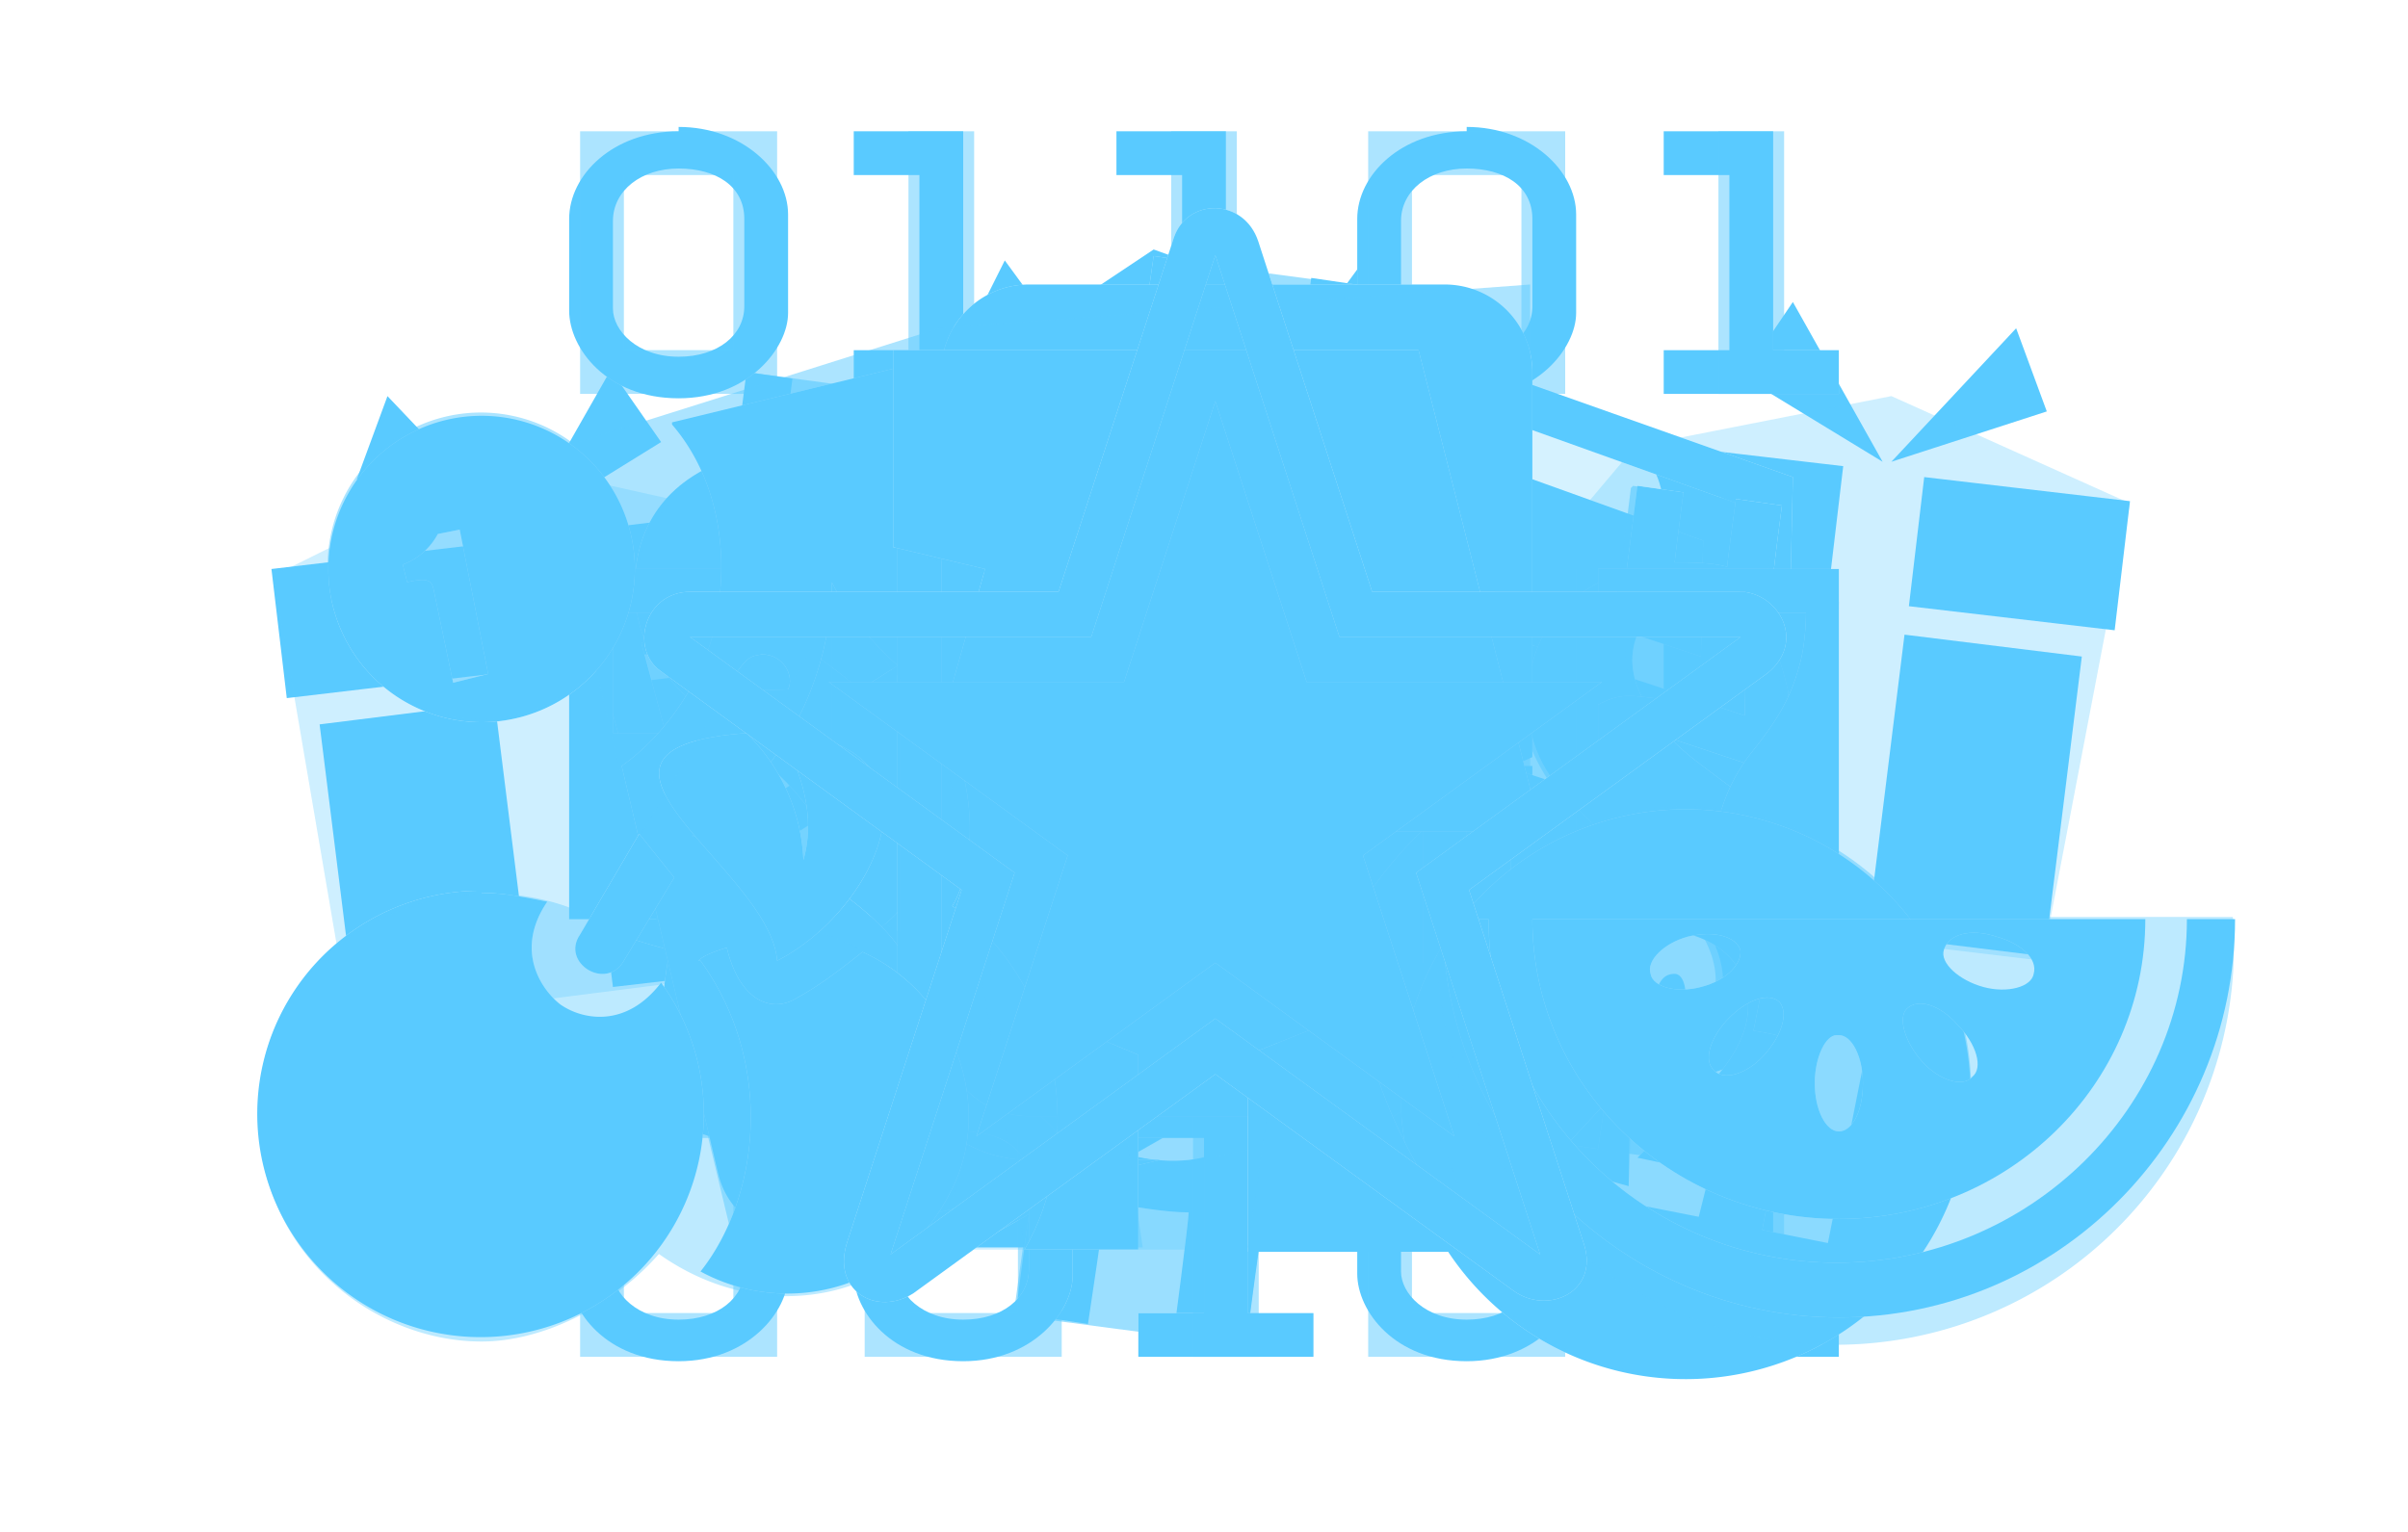 <svg xmlns="http://www.w3.org/2000/svg" width="110" height="70" style="fill:rgba(255,255,255,0.6);fill-rule:evenodd;clip-rule:evenodd;stroke-linejoin:round" stroke-miterlimit="2">
    <defs>
        <filter id="Blur5">
            <feGaussianBlur in="SourceGraphic" stdDeviation="5"/>
        </filter>
    </defs>
    <view id="active-bonus" viewBox="0 0 110 70"/>
    <view id="active-bonus-on" viewBox="120 0 110 70"/>
    <view id="high-limit" viewBox="0 70 110 70"/>
    <view id="high-limit-on" viewBox="120 70 110 70"/>
    <view id="jackpot-slot" viewBox="0 140 110 70"/>
    <view id="jackpot-slot-on" viewBox="120 140 110 70"/>
    <view id="mega-matrix" viewBox="0 210 110 70"/>
    <view id="mega-matrix-on" viewBox="120 210 110 70"/>
    <view id="video-poker-and-keno" viewBox="0 280 110 70"/>
    <view id="video-poker-and-keno-on" viewBox="120 280 110 70"/>
    <view id="slots" viewBox="0 350 110 70"/>
    <view id="slots-on" viewBox="120 350 110 70"/>
    <view id="top-picks" viewBox="0 420 110 70"/>
    <view id="top-picks-on" viewBox="120 420 110 70"/>
    <g>
        <g>
            <path d="M51,57 l-13,0 l0,-22 l13,0 l0,22 Z m19,0 l-13,0 l0,-22 l13,0 l0,22 Z m-19,-24 l-15,0 l0,-9.5 l15,0 l0,9.5 Z m21,0 l-15,0 l0,-9.5 l15,0 l0,9.5 Z m-17.6,-10.3 l7.9,-10.8 l2.9,5.8 l-10.8,5 Z m-0.6,0 l-7.9,-10.8 l-2.9,5.8 l10.8,5 Z"/>
            <path d="M22.6,32.1 l1.7,13.6 l-8,1 l-1.7,-13.6 l8,-1 Z m9.4,-1.2 l0,2 c0,2 2,3.5 2,3.5 l0,8 l-6,0.7 l-1.7,-13.6 l5.7,-0.7 Z m-10.3,-6 l0.7,5.9 l-9.3,1.1 l-0.7,-5.9 l9.3,-1.1 Z m10.3,-1.3 l0,6 l-5.9,0.7 l-0.7,-5.9 l6.6,-0.8 Z m-8.6,0.5 l-5.7,-6 l-1.4,3.8 l7,2.3 Z m0.4,0 l4.1,-7.2 l2.3,3.3 l-6.3,3.9 Z"/>
            <path d="M87,29 l8.1,1 l-1.7,13.7 l-8.1,-1 l1.7,-13.7 Z m-11,-1.4 l7.3,0.9 l-1.7,13.7 l-7.6,-0.9 l0,-4 l0.1,-1 c1.1,-0.8 1.8,-2 1.9,-3.4 l0,-5.3 Z m11.9,-5.8 l9.4,1.1 l-0.7,5.9 l-9.4,-1.1 l0.7,-5.9 Z m-13.1,-1.3 l0,-0.3 l9.4,1.1 l-0.7,5.9 l-7.5,-0.9 l0,-2.9 c0,-1.3 -0.5,-2.3 -1.2,-2.9 Z m11.6,0.6 l5.7,-6.1 l1.4,3.8 l-7.1,2.3 Z m-0.4,0 l-4.1,-7.3 l-2.3,3.4 l6.4,3.9 Z"/>
        </g>
        <g fill="#59caff" style="transform:translateX(120px)">
            <path d="M51,57 l-13,0 l0,-22 l13,0 l0,22 Z m19,0 l-13,0 l0,-22 l13,0 l0,22 Z m-19,-24 l-15,0 l0,-9.5 l15,0 l0,9.5 Z m21,0 l-15,0 l0,-9.5 l15,0 l0,9.5 Z m-17.6,-10.3 l7.9,-10.8 l2.9,5.8 l-10.8,5 Z m-0.6,0 l-7.9,-10.8 l-2.9,5.8 l10.8,5 Z"/>
            <path d="M22.6,32.1 l1.7,13.6 l-8,1 l-1.7,-13.6 l8,-1 Z m9.4,-1.2 l0,2 c0,2 2,3.5 2,3.5 l0,8 l-6,0.7 l-1.7,-13.6 l5.7,-0.7 Z m-10.3,-6 l0.7,5.9 l-9.3,1.1 l-0.7,-5.9 l9.3,-1.1 Z m10.3,-1.3 l0,6 l-5.9,0.7 l-0.7,-5.9 l6.6,-0.8 Z m-8.6,0.5 l-5.7,-6 l-1.4,3.8 l7,2.3 Z m0.4,0 l4.1,-7.2 l2.3,3.3 l-6.3,3.9 Z"/>
            <path d="M87,29 l8.1,1 l-1.7,13.7 l-8.1,-1 l1.7,-13.7 Z m-11,-1.4 l7.3,0.9 l-1.7,13.7 l-7.6,-0.9 l0,-4 l0.1,-1 c1.1,-0.8 1.8,-2 1.9,-3.4 l0,-5.3 Z m11.9,-5.8 l9.4,1.1 l-0.7,5.9 l-9.4,-1.1 l0.7,-5.9 Z m-13.1,-1.3 l0,-0.3 l9.4,1.1 l-0.7,5.9 l-7.5,-0.9 l0,-2.9 c0,-1.3 -0.5,-2.3 -1.2,-2.9 Z m11.6,0.6 l5.7,-6.1 l1.4,3.8 l-7.1,2.3 Z m-0.4,0 l-4.1,-7.3 l-2.3,3.4 l6.4,3.9 Z"/>
            <g style="filter:url(#Blur5);" opacity="0.30">
                <path d="M38,57 l0,-13 l-22,2.8 l-3.5,-20.5 l10.5,-5.2 l11.2,2.5 l19.6,-5.5 l18.2,5.5 l2.7,-3.2 l11.7,-2.3 l10.9,4.9 l-4,20.9 l-23.4,-2.8 l-0.1,16 l-32,0 Z"/>
            </g>
        </g>
    </g>
    <g style="transform:translateY(70px)">
        <g>
            <path d="M74.5,47.9 l-17.9,-5.5 l-15.9,9.6 l1.7,6.1 l15.1,-8.6 l16.9,4.7 l0.1,-6.3 Z" />
            <path d="M75.1,37.1 l-20,-6.6 l-17.8,11.2 l1.8,6.8 l16.9,-10.1 l18.8,5.7 l0.1,-7.1 Z" />
            <path d="M81.9,21.8 l-0.3,13.7 l-27,-9 l-24.1,15.3 l-3.6,-13.2 l25.8,-17.2 l9.7,3.5 Z m-52.6,7.6 l2.5,9.2 l22.6,-14.3 l25.3,8.4 l0.2,-9.5 l-26.8,-9.6 l-7.9,5.3 Z" />
            <path d="M31.6,30.3 l1.4,5.2 l21.1,-13.4 l23.6,7.9 l0.1,-5.3 l-24.5,-8.8 l-7.3,4.8 Z" />
        </g>
        <g fill="#59caff" style="transform:translateX(120px)">
            <path d="M74.5,47.9 l-17.9,-5.5 l-15.9,9.6 l1.7,6.1 l15.1,-8.6 l16.9,4.7 l0.1,-6.3 Z" />
            <path d="M75.1,37.1 l-20,-6.6 l-17.8,11.2 l1.8,6.8 l16.9,-10.1 l18.8,5.7 l0.1,-7.1 Z" />
            <path d="M81.9,21.8 l-0.3,13.7 l-27,-9 l-24.1,15.3 l-3.6,-13.2 l25.8,-17.2 l9.7,3.5 Z m-52.6,7.6 l2.5,9.2 l22.6,-14.3 l25.3,8.4 l0.2,-9.5 l-26.8,-9.6 l-7.9,5.3 Z" />
            <path d="M31.6,30.3 l1.4,5.2 l21.1,-13.4 l23.6,7.9 l0.1,-5.3 l-24.5,-8.8 l-7.3,4.8 Z" />
            <g style="filter:url(#Blur5);" opacity="0.25">
                <path d="M42.3,58.1 l-6,-20 l-4.5,0.4 l-2.5,-9.2 l23.7,-15.8 l26.9,9.6 l-0.2,9.6 l-4.3,0.7 l-1,20.7 l-16.7,-4.7 l-15.3,8.7 Z"/>
            </g>
        </g>
    </g>
    <g style="transform:translateY(140px)">
        <g>
            <path d="M33.6,20.9 l0.5,-3.9 l2.1,0.3 c0,0 -0.4,3.1 -0.4,3.2 c0.7,0 1.7,0 2.4,0.2 c0,-0.2 0.4,-3.1 0.4,-3.1 l2.1,0.3 c0,0 -0.4,3 -0.4,3.3 c0.8,0.2 2.3,0.9 3,1.1 c0,2 -0.2,4 -0.3,5.4 c-0.3,0.2 -0.9,0.3 -1.8,-0.1 c-0.2,-1.5 -0.7,-3.3 -1.4,-4.3 c-1.4,-1.8 -4.3,-1.9 -5.3,-0.3 c-1,1.6 -0.9,3.2 0.9,5.3 c1.3,1.5 3,2.2 4.9,4.2 c1.4,1.5 2.4,3.2 2.4,5.1 c0,3.8 -3.6,5.9 -5.5,6.3 c0,0.3 -0.5,4 -0.5,4 l-2.1,-0.3 c0,0 0.4,-3.3 0.5,-3.5 c-0.7,0 -1.7,-0.2 -2.4,-0.3 c0,0.2 -0.5,3.5 -0.5,3.5 l-2.1,-0.3 c0,0 0.4,-3.4 0.5,-3.6 c-1.3,-0.3 -2.5,-0.8 -3.5,-1 c-0.2,-1.3 -0.3,-3.6 0.1,-5.9 c0.7,-0.1 1.4,-0.1 1.8,0.1 c0.1,1.9 1.1,3.8 2.4,4.8 c1.7,1.4 4.2,1.5 5.6,0.3 c1.5,-1.4 0.9,-3.5 -0.1,-4.8 c-1.8,-2.4 -3.1,-2.6 -5.3,-4.8 c-1.7,-1.7 -2.6,-3 -2.6,-5.3 c0,-3 1.7,-5 4.5,-5.9 Z" />
            <path d="M74.3,26.1 l0.5,-3.9 l2.1,0.3 c0,0 -0.4,3.1 -0.4,3.2 c0.7,0 1.7,0 2.4,0.2 c0.0,-0.2 0.4,-3.1 0.4,-3.1 l2.1,0.3 c0,0 -0.4,3 -0.4,3.3 c0.8,0.2 2.3,0.9 3,1.1 c0,2 -0.2,4 -0.3,5.4 c-0.3,0.2 -0.9,0.3 -1.8,-0.1 c-0.2,-1.5 -0.7,-3.3 -1.4,-4.3 c-1.4,-1.8 -4.3,-2 -5.3,-0.3 c-1,1.6 -0.9,3.1 0.9,5.3 c1.3,1.5 3,2.2 4.9,4.2 c1.4,1.5 2.4,3.2 2.4,5.1 c0,3.8 -3.6,5.9 -5.5,6.3 c0,0.3 -0.5,4 -0.5,4 l-2,-0.3 c0,0 0.4,-3.3 0.5,-3.5 c-0.7,0 -1.7,-0.2 -2.4,-0.3 c0,0.2 -0.5,3.5 -0.5,3.5 l-2.1,-0.3 c0,0 0.4,-3.4 0.5,-3.6 c-1.3,-0.3 -2.5,-0.8 -3.5,-1 c-0.2,-1.3 -0.3,-3.6 0.1,-5.9 c0.7,-0.1 1.4,-0.1 1.8,0.1 c0.1,1.9 1.1,3.8 2.4,4.8 c1.7,1.4 4.2,1.5 5.6,0.3 c1.5,-1.4 0.9,-3.5 -0.1,-4.8 c-1.8,-2.4 -3,-2.6 -5.3,-4.8 c-1.7,-1.7 -2.6,-3 -2.6,-5.3 c0,-3 1.7,-5 4.5,-5.9 Z" />
            <path d="M51.8,18 l0.9,-6.3 l3.4,0.5 c0,0 -0.7,5 -0.7,5.2 c1.2,-0.1 2.7,0 3.8,0.3 c0.1,-0.4 0.7,-5 0.7,-5 l3.4,0.5 c0,0 -0.6,4.8 -0.7,5.4 c1.3,0.3 3.7,1.4 4.9,1.8 c0,3.3 -0.3,6.6 -0.5,8.7 c-0.5,0.4 -1.5,0.5 -2.8,-0.1 c-0.3,-2.5 -1.1,-5.3 -2.3,-6.9 c-2.3,-2.9 -6.9,-3.1 -8.5,-0.5 c-1.6,2.6 -1.5,5.1 1.4,8.5 c2.1,2.4 4.9,3.6 8,6.7 c2.3,2.4 3.9,5.1 3.9,8.1 c0,6.2 -5.8,9.5 -8.9,10.2 c-0.1,0.4 -0.9,6.5 -0.9,6.5 l-3.3,-0.5 c0,0 0.7,-5.3 0.7,-5.7 c-1.1,0 -2.8,-0.3 -3.8,-0.5 c0,0.3 -0.8,5.6 -0.8,5.6 l-3.3,-0.5 c0,0 0.7,-5.4 0.8,-5.8 c-2.1,-0.5 -4,-1.3 -5.7,-1.6 c-0.4,-2 -0.4,-5.7 0.2,-9.4 c1.2,-0.2 2.2,-0.1 2.8,0.2 c0.2,3.1 1.7,6.1 3.9,7.8 c2.8,2.2 6.8,2.5 9,0.5 c2.4,-2.2 1.4,-5.7 -0.2,-7.8 c-2.9,-3.9 -4.9,-4.2 -8.5,-7.7 c-2.8,-2.8 -4.1,-4.8 -4.1,-8.6 c0,-4.8 2.7,-8 7.3,-9.5 Z" />
        </g>
        <g fill="#59caff" style="transform:translateX(120px)">
            <path d="M33.6,20.9 l0.5,-3.9 l2.1,0.3 c0,0 -0.4,3.1 -0.4,3.2 c0.7,0 1.7,0 2.4,0.2 c0,-0.2 0.4,-3.1 0.4,-3.1 l2.1,0.3 c0,0 -0.4,3 -0.4,3.3 c0.8,0.2 2.3,0.9 3,1.1 c0,2 -0.2,4 -0.3,5.4 c-0.3,0.2 -0.9,0.3 -1.8,-0.1 c-0.2,-1.5 -0.7,-3.3 -1.4,-4.3 c-1.4,-1.8 -4.3,-1.9 -5.3,-0.3 c-1,1.6 -0.9,3.2 0.9,5.3 c1.3,1.5 3,2.2 4.9,4.2 c1.4,1.5 2.4,3.2 2.4,5.1 c0,3.8 -3.6,5.9 -5.5,6.3 c0,0.3 -0.5,4 -0.5,4 l-2.1,-0.3 c0,0 0.4,-3.3 0.5,-3.5 c-0.7,0 -1.7,-0.2 -2.4,-0.3 c0,0.2 -0.5,3.5 -0.5,3.5 l-2.1,-0.3 c0,0 0.4,-3.4 0.5,-3.6 c-1.3,-0.3 -2.5,-0.8 -3.5,-1 c-0.2,-1.3 -0.3,-3.6 0.1,-5.9 c0.7,-0.1 1.4,-0.1 1.8,0.1 c0.1,1.9 1.1,3.8 2.4,4.8 c1.7,1.4 4.2,1.5 5.6,0.3 c1.5,-1.4 0.9,-3.5 -0.1,-4.8 c-1.8,-2.4 -3.1,-2.6 -5.3,-4.8 c-1.7,-1.7 -2.6,-3 -2.6,-5.3 c0,-3 1.7,-5 4.5,-5.9 Z" />
            <path d="M74.3,26.1 l0.5,-3.9 l2.1,0.3 c0,0 -0.4,3.1 -0.4,3.2 c0.7,0 1.7,0 2.4,0.2 c0.0,-0.2 0.4,-3.1 0.4,-3.1 l2.1,0.3 c0,0 -0.4,3 -0.4,3.3 c0.8,0.2 2.3,0.9 3,1.1 c0,2 -0.2,4 -0.3,5.4 c-0.3,0.2 -0.9,0.3 -1.8,-0.1 c-0.2,-1.5 -0.7,-3.3 -1.4,-4.3 c-1.4,-1.8 -4.3,-2 -5.3,-0.3 c-1,1.6 -0.9,3.1 0.9,5.3 c1.3,1.5 3,2.2 4.9,4.2 c1.4,1.5 2.4,3.2 2.4,5.1 c0,3.8 -3.6,5.9 -5.5,6.3 c0,0.3 -0.5,4 -0.5,4 l-2,-0.3 c0,0 0.4,-3.3 0.5,-3.5 c-0.7,0 -1.7,-0.2 -2.4,-0.3 c0,0.2 -0.5,3.5 -0.5,3.5 l-2.1,-0.3 c0,0 0.4,-3.4 0.5,-3.6 c-1.3,-0.3 -2.5,-0.8 -3.5,-1 c-0.2,-1.3 -0.3,-3.6 0.1,-5.9 c0.7,-0.1 1.4,-0.1 1.8,0.1 c0.1,1.9 1.1,3.8 2.4,4.8 c1.7,1.4 4.2,1.5 5.6,0.3 c1.5,-1.4 0.9,-3.5 -0.1,-4.8 c-1.8,-2.4 -3,-2.6 -5.3,-4.8 c-1.7,-1.7 -2.6,-3 -2.6,-5.3 c0,-3 1.7,-5 4.5,-5.9 Z" />
            <path d="M51.8,18 l0.9,-6.3 l3.4,0.5 c0,0 -0.7,5 -0.7,5.2 c1.2,-0.1 2.7,0 3.8,0.3 c0.1,-0.4 0.7,-5 0.7,-5 l3.4,0.5 c0,0 -0.6,4.8 -0.7,5.4 c1.3,0.3 3.7,1.4 4.9,1.8 c0,3.3 -0.3,6.6 -0.5,8.7 c-0.5,0.4 -1.5,0.5 -2.8,-0.1 c-0.3,-2.5 -1.1,-5.3 -2.3,-6.9 c-2.3,-2.9 -6.9,-3.1 -8.5,-0.5 c-1.6,2.6 -1.5,5.1 1.4,8.5 c2.1,2.4 4.9,3.6 8,6.7 c2.3,2.4 3.9,5.1 3.9,8.1 c0,6.2 -5.8,9.5 -8.9,10.2 c-0.1,0.4 -0.9,6.5 -0.9,6.5 l-3.3,-0.5 c0,0 0.7,-5.3 0.7,-5.7 c-1.1,0 -2.8,-0.3 -3.8,-0.5 c0,0.3 -0.8,5.6 -0.8,5.6 l-3.3,-0.5 c0,0 0.7,-5.4 0.8,-5.8 c-2.1,-0.5 -4,-1.3 -5.7,-1.6 c-0.4,-2 -0.4,-5.7 0.2,-9.4 c1.2,-0.2 2.2,-0.1 2.8,0.2 c0.2,3.1 1.7,6.1 3.9,7.8 c2.8,2.2 6.8,2.5 9,0.5 c2.4,-2.2 1.4,-5.7 -0.2,-7.8 c-2.9,-3.9 -4.9,-4.2 -8.5,-7.7 c-2.8,-2.8 -4.1,-4.8 -4.1,-8.6 c0,-4.8 2.7,-8 7.3,-9.5 Z" />
            <g style="filter:url(#Blur5);" opacity="0.6">
                <path d="M34.1,17 l6.6,0.9 l-0.5,3.4 l3.1,1.1 l-0.3,5.4 l-1.8,-0.1 c0,0 -0.2,-5.5 -4.1,-5.7 c-3.3,-0.2 -5.7,3.9 1.2,8.7 c6.3,4.4 5.7,11.1 -1,13.2 c-0.2,0.6 -0.5,4  -0.5,4 l-6.6,-0.9 l0.5,-3.6 l-3.5,-1 l0.2,-5.9 l1.7,0.1 c0,0 0.4,5.2 5.1,6 c2.9,0.5 6.8,-3.4 0,-8.3 c-8.9,-6.5 -4.2,-12.2 -0.6,-13.3 c0.1,-0.6 0.6,-3.9 0.6,-3.9 Z"/>
                <path d="M74.6,22.2 l6.6,0.9 l-0.5,3.4 l3,1.1 l-0.3,5.4 l-1.8,-0.1 c0,0 -0.2,-5.5 -4.1,-5.7 c-3.3,-0.2 -5.7,3.8 1.2,8.7 c6.3,4.4 5.7,11.1 -1,13.2 c-0.2,0.6 -0.5,4 -0.5,4 l-6.6,-0.9 l0.5,-3.6 l-3.5,-1 l0.2,-5.9 l1.7,0.1 c0,0 0.4,5.2 5.1,6 c2.9,0.5 6.8,-3.4 0,-8.3 c-8.9,-6.5 -4.2,-12.2 -0.6,-13.3 c0.1,-0.6 0.5,-3.9 0.5,-3.9 Z"/>
                <path d="M52.7,11.8 l10.6,1.4 l-0.8,5.4 l4.9,1.8 l-0.5,8.7 l-2.9,-0.1 c0,0 -0.3,-8.8 -6.6,-9.2 c-5.2,-0.3 -9.2,6.2 2,14 c10.1,7.1 9.2,17.9 -1.6,21.2 c-0.2,1 -0.9,6.5 -0.9,6.5 l-10.6,-1.4 l0.8,-5.8 l-5.7,-1.6 l0.3,-9.5 l2.7,0.1 c0,0 0.6,8.3 8.2,9.7 c4.7,0.9 11,-5.5 0.1,-13.4 c-14.3,-10.5 -6.8,-19.6 -0.9,-21.5 c0.2,-0.9 0.9,-6.2 0.9,-6.2 Z"/>
            </g>
        </g>
    </g>
    <g style="transform:translateY(210px)">
        <g>
            <path d="M65 24v20H45V24h20zm-14.7 2.7H47v6.8h3.6s1-2.1 3-2.1c1.3 0 2.8.4 4.2 0-.1.2-.4.5-1.4 1-1 .6-2.8 1.7-4.5 3.4a8.9 8.9 0 00-2.1 4l-.3 1.6h9v-2.3c.2-1.3.9-3 2-4.5 1.4-2 2.1-3 2.6-5 .3-1.2.4-3 .4-3h-4.3c-.3.6-.5 1.1-1.7 1.1-1.1 0-3.4-.7-5-.7-1.4 0-2.2.3-2.2.3v-.6z"/>
            <path d="M69 20v28H41V20h28zm-2 2H43v24h24V22z"/>
            <path d="M84 42H73v-2h5.3l.1-2a8 8 0 011.6-3.6c1.2-1.5 1.8-2.5 2.2-4 .3-1 .3-2.4.3-2.4H79c-.3.5-.5.8-1.4.8-1 0-2.9-.5-4.3-.5a6 6 0 00-.3 0V26h11v16zm-11-9.8c.4-.2.8-.4 1.4-.4 1 0 2.2.4 3.4 0l-1.2 1c-.7.4-2.3 1.2-3.6 2.5v-3z"/>
            <path d="M37 26v2.8h-.4c-1 0-2.8-.5-4.2-.5-1 0-1.7.2-1.7.2V28H28v5.5h2.9s.8-1.7 2.6-1.7c1 0 2.2.4 3.3 0 0 .2-.3.4-1.1 1-.8.4-2.4 1.2-3.7 2.6a7.2 7.2 0 00-1.7 3.3L30 40h7v2H26V26h11z"/>
            <path d="M31 49.8c2.9 0 5 2 5 4v4.5c0 1.6-1.8 3.9-5 3.9-3.3 0-5-2.3-5-4V54c0-2 2-4 5-4zm0 1.9c-1.7 0-3 1-3 2.4v4c0 1 1.1 2.2 3 2.2 1.8 0 3-1 3-2.3v-4c0-1.5-1.3-2.3-3-2.3z"/>
            <path d="M44 49.8c2.9 0 5 2 5 4v4.5c0 1.6-1.8 3.9-5 3.9-3.3 0-5-2.3-5-4V54c0-2 2-4 5-4zm0 1.9c-1.7 0-3 1-3 2.4v4c0 1 1.1 2.2 3 2.2 1.8 0 3-1 3-2.3v-4c0-1.5-1.3-2.3-3-2.3z"/>
            <path d="M60 62h-8v-2h3v-8h-3v-2h5v10h3v2z" fill-rule="nonzero"/>
            <path d="M67 49.8c2.9 0 5 2 5 4v4.5c0 1.6-1.8 3.9-5 3.9-3.3 0-5-2.3-5-4V54c0-2 2-4 5-4zm0 1.9c-1.7 0-3 1-3 2.4v4c0 1 1.1 2.2 3 2.2 1.8 0 3-1 3-2.3v-4c0-1.5-1.3-2.3-3-2.3z"/>
            <path d="M84 62h-8v-2h3v-8h-3v-2h5v10h3v2z" fill-rule="nonzero"/>
            <path d="M31 5.8c2.9 0 5 2 5 4v4.5c0 1.6-1.8 3.9-5 3.9-3.3 0-5-2.3-5-4V10c0-2 2-4 5-4zm0 1.9c-1.7 0-3 1-3 2.4v4c0 1 1.1 2.2 3 2.2 1.8 0 3-1 3-2.3v-4c0-1.5-1.3-2.3-3-2.3z"/>
            <path d="M47 18h-8v-2h3V8h-3V6h5v10h3v2z" fill-rule="nonzero"/>
            <path d="M59 18h-8v-2h3V8h-3V6h5v10h3v2z" fill-rule="nonzero"/>
            <path d="M67 5.8c2.9 0 5 2 5 4v4.5c0 1.6-1.8 3.9-5 3.9-3.3 0-5-2.3-5-4V10c0-2 2-4 5-4zm0 1.9c-1.7 0-3 1-3 2.4v4c0 1 1.1 2.2 3 2.2 1.8 0 3-1 3-2.3v-4c0-1.5-1.3-2.3-3-2.3z"/>
            <path d="M84 18h-8v-2h3V8h-3V6h5v10h3v2z" fill-rule="nonzero"/>
        </g>
        <g fill="#59caff" style="transform:translateX(120px)">
            <path d="M65 24v20H45V24h20zm-14.7 2.7H47v6.8h3.6s1-2.1 3-2.1c1.3 0 2.8.4 4.2 0-.1.2-.4.5-1.4 1-1 .6-2.8 1.7-4.5 3.4a8.9 8.9 0 00-2.1 4l-.3 1.6h9v-2.3c.2-1.3.9-3 2-4.5 1.4-2 2.1-3 2.6-5 .3-1.2.4-3 .4-3h-4.3c-.3.6-.5 1.1-1.7 1.1-1.1 0-3.4-.7-5-.7-1.4 0-2.2.3-2.2.3v-.6z"/>
            <path d="M69 20v28H41V20h28zm-2 2H43v24h24V22z"/>
            <path d="M84 42H73v-2h5.3l.1-2a8 8 0 011.6-3.6c1.2-1.5 1.8-2.5 2.2-4 .3-1 .3-2.4.3-2.4H79c-.3.5-.5.8-1.4.8-1 0-2.9-.5-4.3-.5a6 6 0 00-.3 0V26h11v16zm-11-9.8c.4-.2.8-.4 1.4-.4 1 0 2.2.4 3.4 0l-1.2 1c-.7.4-2.3 1.2-3.6 2.5v-3z"/>
            <path d="M37 26v2.8h-.4c-1 0-2.8-.5-4.2-.5-1 0-1.7.2-1.7.2V28H28v5.5h2.9s.8-1.7 2.6-1.7c1 0 2.2.4 3.3 0 0 .2-.3.4-1.1 1-.8.4-2.4 1.2-3.7 2.6a7.2 7.2 0 00-1.7 3.3L30 40h7v2H26V26h11z"/>
            <path d="M31 49.8c2.9 0 5 2 5 4v4.5c0 1.6-1.8 3.9-5 3.9-3.3 0-5-2.3-5-4V54c0-2 2-4 5-4zm0 1.9c-1.7 0-3 1-3 2.4v4c0 1 1.1 2.2 3 2.2 1.8 0 3-1 3-2.3v-4c0-1.5-1.3-2.3-3-2.3z"/>
            <path d="M44 49.8c2.9 0 5 2 5 4v4.5c0 1.6-1.8 3.9-5 3.9-3.3 0-5-2.3-5-4V54c0-2 2-4 5-4zm0 1.9c-1.7 0-3 1-3 2.4v4c0 1 1.1 2.2 3 2.2 1.8 0 3-1 3-2.3v-4c0-1.5-1.3-2.3-3-2.3z"/>
            <path d="M60 62h-8v-2h3v-8h-3v-2h5v10h3v2z" fill-rule="nonzero"/>
            <path d="M67 49.8c2.9 0 5 2 5 4v4.5c0 1.6-1.8 3.9-5 3.9-3.3 0-5-2.3-5-4V54c0-2 2-4 5-4zm0 1.9c-1.7 0-3 1-3 2.4v4c0 1 1.1 2.2 3 2.2 1.8 0 3-1 3-2.3v-4c0-1.5-1.3-2.3-3-2.3z"/>
            <path d="M84 62h-8v-2h3v-8h-3v-2h5v10h3v2z" fill-rule="nonzero"/>
            <path d="M31 5.8c2.9 0 5 2 5 4v4.5c0 1.6-1.8 3.9-5 3.9-3.3 0-5-2.3-5-4V10c0-2 2-4 5-4zm0 1.9c-1.7 0-3 1-3 2.4v4c0 1 1.1 2.2 3 2.2 1.8 0 3-1 3-2.3v-4c0-1.5-1.3-2.3-3-2.3z"/>
            <path d="M47 18h-8v-2h3V8h-3V6h5v10h3v2z" fill-rule="nonzero"/>
            <path d="M59 18h-8v-2h3V8h-3V6h5v10h3v2z" fill-rule="nonzero"/>
            <path d="M67 5.8c2.9 0 5 2 5 4v4.5c0 1.6-1.8 3.9-5 3.9-3.3 0-5-2.3-5-4V10c0-2 2-4 5-4zm0 1.9c-1.7 0-3 1-3 2.4v4c0 1 1.1 2.2 3 2.2 1.8 0 3-1 3-2.3v-4c0-1.5-1.3-2.3-3-2.3z"/>
            <path d="M84 18h-8v-2h3V8h-3V6h5v10h3v2z" fill-rule="nonzero"/>
            <g filter="url(#Blur5)" opacity="0.5">
                <path d="M57.5 62h-3V50h3v12zm24 0h-3V50h3v12zm-46 0h-9V50h9v12zm13 0h-9V50h9v12zm23 0h-9V50h9v12zm-38-10h-5v8h5v-8zm13 0h-5v8h5v-8zm23 0h-5v8h5v-8zM68 47H42V21h26v26zm-30-5H26V26h12v16zm46 0H72V26h12v16zm-26.4-.6L63.7 27H47v6.6l8.5-2-6.7 9.8h8.8zM44.5 18h-3V6h3v12zm12 0h-3V6h3v12zm25 0h-3V6h3v12zm-46 0h-9V6h9v12zm36 0h-9V6h9v12zm-38-10h-5v8h5V8zm36 0h-5v8h5V8z"/>
            </g>
        </g>
    </g>
    <g style="transform:translateY(280px)">
        <g>
            <path d="M60.1 51h-13a4 4 0 01-4.1-4V17a4 4 0 014-4h19a4 4 0 014 4v17.6a17.5 17.5 0 00-7.3 6A17 17 0 0060.1 51zm1.5-23.4a21.5 21.5 0 01-5.1-5.6s-1.8 3.1-5.1 5.6c-3.6 2.7-4.3 6.5-2 9 2.1 2.3 5.3 1.1 6.4-.2-.3 2-.3 3.1-2.2 4.6h5.8c-1.9-1.4-1.9-2.6-2.2-4.6 1.2 1.4 4.3 2.3 6.5.2 2.3-2.4 1.5-6.3-2-9z"/>
            <path d="M30.7 19.3L41 16.8v13.6s-2-1.7-3-3.8a14 14 0 01-6.4 11.6c4 0 8.3 3.4 9.4 5v3.5c0 3.6 2.7 6.3 6 6.3h6l-15.2 3.6c-1.5.4-4.4-.4-5-3L28.4 35c2-1.4 3.8-4 4.3-6.6.7-3.5-.1-6.8-2-9z"/>
            <path d="M82.5 38.2a13 13 0 11-11 23.6 13 13 0 0111-23.6zm-10 8.1c.8-3.6 2.1-4 4.3-3.7 2.4.5 3.3 2.2 3 4-.3 1.6-1.6 2.8-2 3.3l-3 3 3.3.7-.5 2-6.6-1.3.3-1.7 4-4.3c.5-.7 1.6-2 1.7-2.8 0-.6-.2-1-.5-1-.8 0-.9.9-1.2 2.4l-2.7-.6zm7.6.8l.3-1.5c1.7 0 2.8-.4 3.8-1.2l1.7.3-2.4 12.1-3-.6 1.5-7.8c.1-.8 0-1-1.9-1.3z"/>
            <path d="M22 19a7 7 0 110 14 7 7 0 010-14zm-3.4 7.6l-.2-.8a3 3 0 001.6-1.4l1-.2 1.3 6.6-1.6.4-.9-4.3c-.1-.4-.3-.5-1.2-.3z"/>
        </g>
        <g fill="#59caff" style="transform:translateX(120px)">
            <path d="M60.1 51h-13a4 4 0 01-4.1-4V17a4 4 0 014-4h19a4 4 0 014 4v17.6a17.5 17.5 0 00-7.3 6A17 17 0 0060.1 51zm1.5-23.4a21.5 21.5 0 01-5.1-5.6s-1.8 3.1-5.1 5.6c-3.6 2.7-4.3 6.5-2 9 2.1 2.3 5.3 1.1 6.4-.2-.3 2-.3 3.1-2.2 4.6h5.8c-1.9-1.4-1.9-2.6-2.2-4.6 1.2 1.4 4.3 2.3 6.5.2 2.3-2.4 1.5-6.3-2-9z"/>
            <path d="M30.7 19.3L41 16.8v13.6s-2-1.7-3-3.8a14 14 0 01-6.4 11.6c4 0 8.3 3.4 9.4 5v3.5c0 3.6 2.7 6.3 6 6.3h6l-15.2 3.6c-1.5.4-4.4-.4-5-3L28.4 35c2-1.4 3.8-4 4.3-6.6.7-3.5-.1-6.8-2-9z"/>
            <path d="M82.5 38.2a13 13 0 11-11 23.6 13 13 0 0111-23.6zm-10 8.1c.8-3.6 2.1-4 4.3-3.7 2.4.5 3.3 2.2 3 4-.3 1.6-1.6 2.8-2 3.3l-3 3 3.3.7-.5 2-6.6-1.3.3-1.7 4-4.3c.5-.7 1.6-2 1.7-2.8 0-.6-.2-1-.5-1-.8 0-.9.9-1.2 2.4l-2.7-.6zm7.6.8l.3-1.5c1.7 0 2.8-.4 3.8-1.2l1.7.3-2.4 12.1-3-.6 1.5-7.8c.1-.8 0-1-1.9-1.3z"/>
            <path d="M22 19a7 7 0 110 14 7 7 0 010-14zm-3.4 7.6l-.2-.8a3 3 0 001.6-1.4l1-.2 1.3 6.6-1.6.4-.9-4.3c-.1-.4-.3-.5-1.2-.3z"/>
            <g filter="url(#Blur5)" opacity="0.5">
                <path d="M26.1 20.3L42.9 15l27-2V39a13 13 0 11-5.8 12l-30.4 6.6-6.5-27.1a7 7 0 11-1.1-10.3zm30.4 1.8l-9 11 6.1 7.8h5.7l6.4-7.8-9.2-11zM32.5 38l5.7-10.5 2.9 3.5v11.6L32.6 38z"/>
            </g>
        </g>
    </g>
    <g style="transform:translateY(350px)">
        <g>
            <path d="M61.8 38h8.6l-5.6-22h-24v9L45 26S43.3 32 43 33c1.7 2.7 1.6 6.6.5 8.4 5.2 3.6 6 11.1 3.3 15.7H52v-8.9L49.1 47l1-3.6H59l1 3.6-3 1.2v9h10.7c-4.5-4.6-6.8-12-6-19.1zm-7.4-11l2.6 9.3h-5.2l2.6-9.2z" fill-rule="nonzero"/>
            <path d="M70 42h28c0 7.6-6.3 13.7-14 13.7S70 49.6 70 42zm14 5.3c.6 0 1.1 1 1.1 2.2 0 1.3-.5 2.2-1.1 2.2-.6 0-1.1-1-1.1-2.2 0-1.2.5-2.2 1-2.2zm3.1-1.2c.5-.5 1.5-.2 2.3.7.9.9 1.2 2 .7 2.4-.4.5-1.5.2-2.3-.7-.8-.9-1.1-2-.7-2.4zm-5.8-.3c.4.5.1 1.5-.7 2.4-.8.9-1.9 1.2-2.3.7-.5-.4-.2-1.5.7-2.4.8-.8 1.8-1.2 2.3-.7zm7.5-2.4c.2-.7 1.2-1 2.4-.6 1.1.3 1.9 1 1.7 1.7-.1.6-1.2.9-2.3.6-1.1-.3-2-1.1-1.8-1.7zm-9.3 0c.1.6-.6 1.4-1.8 1.7-1.1.3-2.2 0-2.3-.6-.2-.6.6-1.4 1.7-1.7 1.2-.3 2.2 0 2.4.6z"/>
            <path d="M99.9 42h2.2c0 10-8.1 18.2-18.1 18.2-10 0-18.1-8.3-18.1-18.2H68c0 8.6 7.1 15.7 15.9 15.7S99.9 50.6 99.9 42z"/>
            <path d="M22 40.8c1 0 2 .2 3 .4-1.5 2.2-.3 4 .6 4.7 1 .7 3 1.1 4.6-1a10.2 10.2 0 11-8.2-4.2z"/>
            <path d="M31.9 43.9c.3-.3 1-.5 1.3-.6.6 2.5 2.1 3 3.2 2.3 1.3-.7 2.6-1.8 3-2.1 4.4 2 6 7.3 4 11A8.3 8.3 0 0132 58.1c2.7-3.4 3.4-9.5 0-14.2z"/>
            <path d="M35.5 43.9c4.7-2.4 8-10 .2-10.4.1.5 1.8 3 1 5.8a8.6 8.6 0 00-2.6-5.8c-9.6.7 1.1 6.2 1.4 10.4z"/>
            <path d="M29.2 38.1l1.6 2-2.3 3.8c-.8 1.4-2.9.1-2-1.2l2.7-4.6z"/>
            <path d="M33.1 31.6c1-1.7 1.2-1.6 1.7-1.7 1 0 1.5 1 1.2 1.6l-2.9.1z"/>
        </g>
        <g fill="#59caff" style="transform:translateX(120px)">
            <path d="M61.8 38h8.6l-5.6-22h-24v9L45 26S43.3 32 43 33c1.7 2.7 1.6 6.6.5 8.4 5.2 3.6 6 11.1 3.3 15.7H52v-8.9L49.1 47l1-3.6H59l1 3.6-3 1.2v9h10.7c-4.5-4.6-6.8-12-6-19.1zm-7.4-11l2.6 9.3h-5.2l2.6-9.2z" fill-rule="nonzero"/>
            <path d="M70 42h28c0 7.6-6.3 13.7-14 13.7S70 49.6 70 42zm14 5.3c.6 0 1.1 1 1.1 2.2 0 1.3-.5 2.2-1.1 2.2-.6 0-1.1-1-1.1-2.2 0-1.2.5-2.2 1-2.2zm3.1-1.2c.5-.5 1.5-.2 2.3.7.9.9 1.2 2 .7 2.4-.4.5-1.5.2-2.3-.7-.8-.9-1.1-2-.7-2.4zm-5.8-.3c.4.5.1 1.5-.7 2.4-.8.9-1.9 1.2-2.3.7-.5-.4-.2-1.5.7-2.4.8-.8 1.8-1.2 2.3-.7zm7.5-2.4c.2-.7 1.2-1 2.4-.6 1.1.3 1.9 1 1.7 1.7-.1.6-1.2.9-2.3.6-1.1-.3-2-1.1-1.8-1.7zm-9.3 0c.1.6-.6 1.4-1.8 1.7-1.1.3-2.2 0-2.3-.6-.2-.6.6-1.4 1.7-1.7 1.2-.3 2.2 0 2.4.6z"/>
            <path d="M99.9 42h2.2c0 10-8.1 18.2-18.1 18.2-10 0-18.1-8.3-18.1-18.2H68c0 8.6 7.1 15.7 15.9 15.7S99.9 50.6 99.9 42z"/>
            <path d="M22 40.8c1 0 2 .2 3 .4-1.5 2.2-.3 4 .6 4.7 1 .7 3 1.1 4.6-1a10.2 10.2 0 11-8.2-4.2z"/>
            <path d="M31.9 43.9c.3-.3 1-.5 1.3-.6.6 2.5 2.1 3 3.2 2.3 1.3-.7 2.6-1.8 3-2.1 4.4 2 6 7.3 4 11A8.3 8.3 0 0132 58.1c2.7-3.4 3.4-9.5 0-14.2z"/>
            <path d="M35.5 43.9c4.7-2.4 8-10 .2-10.4.1.5 1.8 3 1 5.8a8.6 8.6 0 00-2.6-5.8c-9.6.7 1.1 6.2 1.4 10.4z"/>
            <path d="M29.2 38.1l1.6 2-2.3 3.8c-.8 1.4-2.9.1-2-1.2l2.7-4.6z"/>
            <path d="M33.1 31.6c1-1.7 1.2-1.6 1.7-1.7 1 0 1.5 1 1.2 1.6l-2.9.1z"/>
            <g filter="url(#Blur5)" opacity="0.4">
                <path d="M27 41.9c.3-.6 5.8-9.5 6.2-10.4 1.2-2 3.6-1.8 2.5 2 1.7.2 4.7.8 4.7 3.6s-3 5.5-3 5.5 6.9 1.8 6.9 8.6c0 6.9-8 10.5-14.2 6.1-2.2 2.5-5.4 4-8.1 4-5 0-10.2-4.1-10.2-10.4 0-8.5 9.3-12 15.2-9zm38.8 0H102a18.2 18.2 0 11-36.3 0zm-1-25.9l5.6 22h-10l7.3 19H57l2-13.7h-8.8l2 13.7h-5.4L43 33l2-6.8-4.1-1.1v-9h23.9zM57 36.3L54.4 27l-2.6 9.2H57z"/>
            </g>
        </g>
    </g>
    <g style="transform:translateY(420px)">
        <g>
            <path d="M53.627,10.847c0.624,-1.813 3.193,-1.801 3.851,0.179l5.203,16.015c0,0 17.031,0.009 17.031,0.009c1.672,0.235 2.722,2.355 1.019,3.717l-13.623,9.898c0,0 5.254,16.2 5.254,16.2c0.683,2.18 -1.669,3.235 -3.221,2.118l-13.623,-9.898l-13.783,10.003c-1.664,1.089 -3.812,-0.096 -3.01,-2.408l5.204,-16.015l-13.773,-10.017c-1.387,-1.016 -0.715,-3.59 1.361,-3.607l16.839,0c0,0 5.271,-16.194 5.271,-16.194 Z m-3.775,18.254l-18.335,0l14.834,10.777l-5.666,17.438l14.833,-10.777l14.834,10.777l-5.666,-17.438l14.834,-10.777l-18.335,0l-5.667,-17.438c-1.888,5.812 -3.777,11.625 -5.666,17.438Z"/>
            <path d="M51.349,31.161l-13.492,0l10.916,7.93l-4.17,12.832l10.916,-7.93l10.915,7.93l-4.17,-12.832l10.916,-7.93l-13.492,0l-4.17,-12.832c-1.389,4.278 -2.779,8.555 -4.169,12.832Z"/>
        </g>
        <g fill="#59caff" style="transform:translateX(120px)">
            <path d="M53.627,10.847c0.624,-1.813 3.193,-1.801 3.851,0.179l5.203,16.015c0,0 17.031,0.009 17.031,0.009c1.672,0.235 2.722,2.355 1.019,3.717l-13.623,9.898c0,0 5.254,16.2 5.254,16.2c0.683,2.18 -1.669,3.235 -3.221,2.118l-13.623,-9.898l-13.783,10.003c-1.664,1.089 -3.812,-0.096 -3.01,-2.408l5.204,-16.015l-13.773,-10.017c-1.387,-1.016 -0.715,-3.59 1.361,-3.607l16.839,0c0,0 5.271,-16.194 5.271,-16.194 Z m-3.775,18.254l-18.335,0l14.834,10.777l-5.666,17.438l14.833,-10.777l14.834,10.777l-5.666,-17.438l14.834,-10.777l-18.335,0l-5.667,-17.438c-1.888,5.812 -3.777,11.625 -5.666,17.438Z" />
            <path d="M51.349,31.161l-13.492,0l10.916,7.93l-4.17,12.832l10.916,-7.93l10.915,7.93l-4.17,-12.832l10.916,-7.93l-13.492,0l-4.17,-12.832c-1.389,4.278 -2.779,8.555 -4.169,12.832Z" />
            <g style="filter:url(#Blur5);" opacity="0.5">
                <path d="M49.852,29.101l-18.335,0l14.834,10.777l-5.666,17.438l14.833,-10.777l14.834,10.777l-5.666,-17.438l14.834,-10.777l-18.335,0l-5.667,-17.438c-1.888,5.812 -3.777,11.625 -5.666,17.438Z"/>
            </g>
        </g>
    </g>
</svg>
